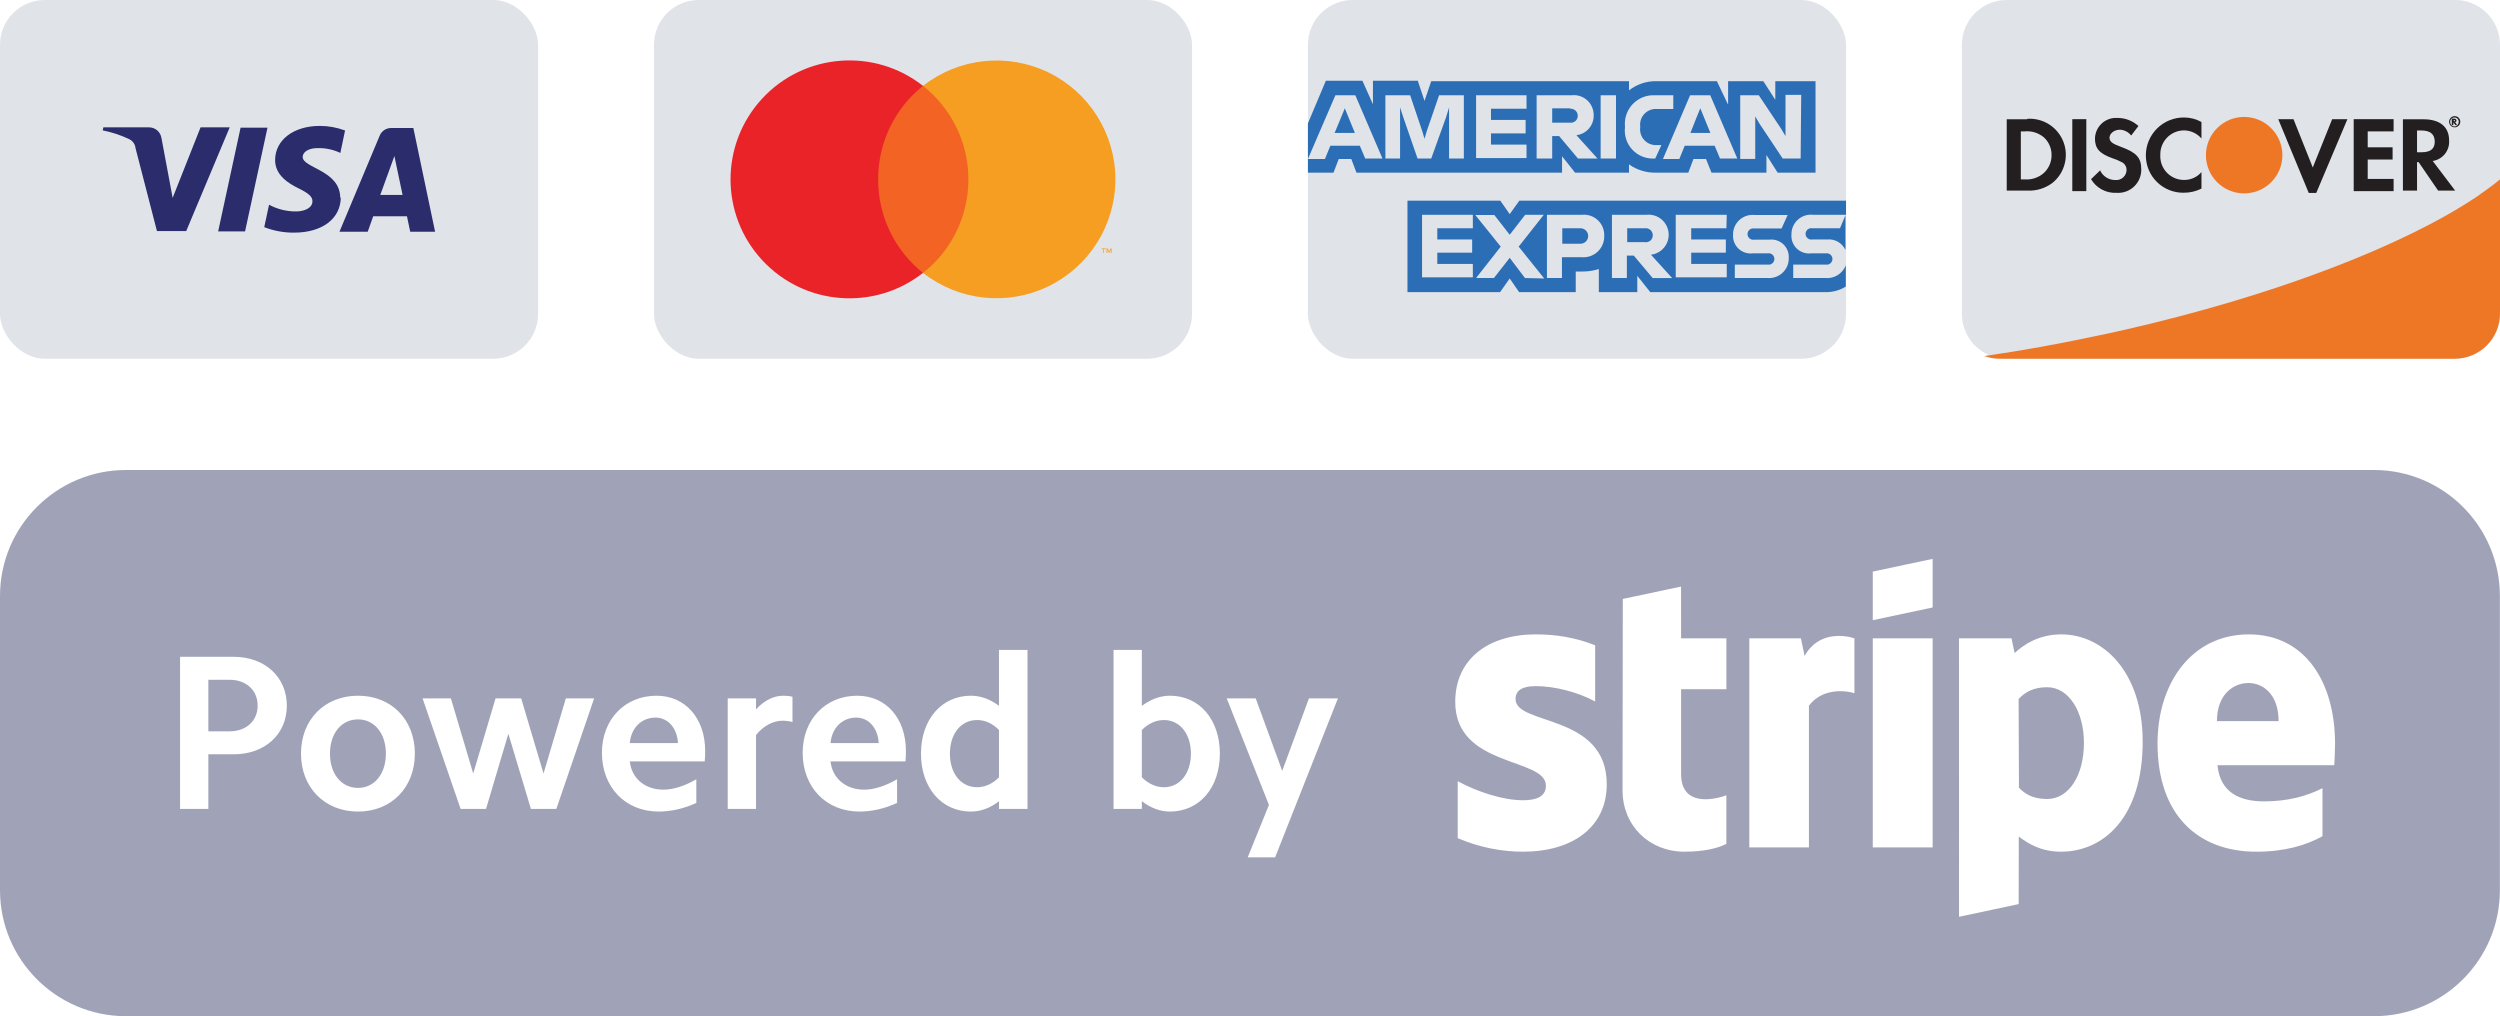 <?xml version="1.0" encoding="UTF-8"?>
<svg id="a" data-name="Layer 1" xmlns="http://www.w3.org/2000/svg" viewBox="0 0 275.81 112.111">
  <path d="M261.89,112.111H13.906c-7.681,0-13.906-6.225-13.906-13.906v-32.447c0-7.681,6.225-13.906,13.906-13.906h247.985c7.681,0,13.906,6.225,13.906,13.906v32.447c0,7.681-6.225,13.906-13.906,13.906ZM25.79,72.461h-5.926v16.782h3.122v-6.026h2.804c3.416,0,5.854-2.195,5.854-5.365s-2.438-5.391-5.854-5.391h0ZM39.499,76.755c-3.683,0-6.292,2.633-6.292,6.39,0,3.731,2.61,6.39,6.292,6.39s6.269-2.658,6.269-6.39c0-3.757-2.586-6.39-6.269-6.39ZM62.427,77.047l-2.464,8.292-2.464-8.292h-2.827l-2.464,8.292-2.464-8.292h-3.122l4.195,12.195h2.804l2.464-8.292,2.489,8.292h2.804l4.169-12.195h-3.122ZM72.43,76.755c-3.488,0-6.023,2.61-6.023,6.292,0,3.803,2.584,6.487,6.267,6.487,1.365,0,2.756-.318,4.146-.95v-2.612c-1.268.732-2.512,1.147-3.634,1.147-2.049,0-3.511-1.268-3.708-3.122h8.269c.049-.415.049-.804.049-1.147,0-3.583-2.172-6.095-5.365-6.095h0ZM87.43,76.876c-.341-.097-.681-.121-1.024-.121-1.048,0-2.121.535-2.999,1.511v-1.219h-3.122v12.195h3.122v-8.146c.804-1.024,1.903-1.585,2.927-1.585.366,0,.756.049,1.096.146v-2.781ZM94.577,76.755c-3.488,0-6.023,2.61-6.023,6.292,0,3.803,2.586,6.487,6.269,6.487,1.365,0,2.756-.318,4.146-.95v-2.612c-1.27.732-2.512,1.147-3.636,1.147-2.046,0-3.511-1.268-3.706-3.122h8.267c.049-.415.049-.804.049-1.147,0-3.583-2.169-6.095-5.365-6.095h0ZM113.359,71.705h-3.147v6.172c-.95-.732-2.023-1.122-3.096-1.122-3.245,0-5.511,2.633-5.511,6.39s2.267,6.39,5.511,6.39c1.073,0,2.146-.389,3.096-1.147v.855h3.147v-17.537ZM129.068,76.755c-1.048,0-2.121.389-3.096,1.122v-6.172h-3.122v17.537h3.122v-.855c.976.758,2.049,1.147,3.096,1.147,3.268,0,5.511-2.635,5.511-6.39s-2.243-6.39-5.511-6.39ZM144.41,77.047l-2.95,8-2.927-8h-3.196l4.658,11.755-2.341,5.78h3.024l6.927-17.535h-3.196ZM169.438,75.696c2,0,4.543.612,6.545,1.694v-6.2c-2.181-.869-4.359-1.203-6.54-1.203-5.337,0-8.895,2.788-8.895,7.446,0,7.284,10.003,6.102,10.003,9.243,0,1.217-1.057,1.611-2.524,1.611-2.181,0-4.994-.902-7.203-2.102v6.283c2.447,1.052,4.927,1.493,7.196,1.493,5.472,0,9.243-2.702,9.243-7.44,0-7.847-10.061-6.438-10.061-9.4,0-1.027.858-1.425,2.236-1.425h0ZM190.461,70.426h-4.997l-.005-5.715-6.424,1.367-.03,21.111c0,3.896,2.932,6.772,6.837,6.772,2.151,0,3.741-.389,4.617-.871v-5.356c-.841.336-4.994,1.544-4.994-2.334v-9.363h4.997v-5.611ZM204.587,70.428c-.876-.315-3.952-.89-5.493,1.942l-.413-1.944h-5.69v23.065h6.577v-15.637c1.555-2.042,4.181-1.648,5.018-1.377v-6.049ZM213.218,61.656l-6.605,1.404v5.361l6.605-1.404v-5.361ZM213.218,70.426h-6.605v23.065h6.605v-23.065ZM227.416,69.988c-2.58,0-4.246,1.214-5.154,2.063l-.343-1.625h-5.794l.002,30.718,6.58-1.4.014-7.446c.946.693,2.352,1.664,4.656,1.664,4.707,0,9.013-3.787,9.013-12.149,0-7.662-4.352-11.824-8.974-11.824h0ZM248.098,69.988c-6.26,0-10.07,5.321-10.07,12.024,0,7.936,4.492,11.95,10.902,11.95,3.145,0,5.507-.714,7.294-1.706v-5.3c-1.794.904-3.852,1.455-6.464,1.455-2.566,0-4.825-.909-5.12-3.993h12.884c.03-.355.088-1.734.088-2.371,0-6.74-3.263-12.059-9.514-12.059ZM248.056,75.353c1.615,0,3.33,1.245,3.33,4.206h-6.805c0-2.964,1.829-4.206,3.474-4.206ZM225.842,88.149c-1.544,0-2.464-.556-3.103-1.249l-.039-9.778c.686-.753,1.634-1.305,3.143-1.305,2.408,0,4.065,2.698,4.065,6.139,0,3.544-1.632,6.193-4.065,6.193h0ZM128.41,86.851c-.853,0-1.708-.366-2.438-1.096v-5.219c.73-.732,1.585-1.099,2.438-1.099,1.757,0,2.976,1.513,2.976,3.708s-1.219,3.706-2.976,3.706ZM107.799,86.851c-1.782,0-3.001-1.511-3.001-3.706s1.219-3.708,3.001-3.708c.853,0,1.706.366,2.413,1.099v5.219c-.707.73-1.56,1.096-2.413,1.096ZM94.457,79.168c1.388,0,2.389,1.147,2.487,2.807h-5.317c.146-1.683,1.316-2.807,2.83-2.807h0ZM72.307,79.168c1.391,0,2.392,1.147,2.489,2.807h-5.319c.148-1.683,1.319-2.807,2.83-2.807h0ZM39.499,86.925c-1.829,0-3.096-1.537-3.096-3.78s1.268-3.78,3.096-3.78c1.805,0,3.073,1.537,3.073,3.78s-1.268,3.78-3.073,3.78ZM25.352,80.681h-2.366v-5.683h2.366c1.805,0,3.073,1.147,3.073,2.853,0,1.683-1.268,2.83-3.073,2.83Z" fill="#434871" fill-rule="evenodd" isolation="isolate" opacity=".502" stroke-width="0"/>
  <g>
    <g id="b" data-name="visa-light-large">
      <rect width="59.367" height="39.578" rx="4.947" ry="4.947" fill="#e0e3e8" stroke-width="0"/>
      <path d="M29.51,14.087l-2.474,11.441h-2.968l2.474-11.441h2.968ZM41.953,21.508l1.558-4.292.903,4.292h-2.461ZM45.255,25.565h2.746l-2.399-11.441h-2.474c-.544.005-1.032.337-1.237.841l-4.44,10.6h3.117l.606-1.707h3.723l.359,1.707ZM37.537,21.855c.012-3.08-4.143-3.302-4.143-4.539,0-.408.396-.841,1.237-.952,1.001-.099,2.01.076,2.919.507l.519-2.474c-.886-.332-1.824-.504-2.77-.507-2.919,0-4.947,1.558-4.947,3.785,0,1.645,1.472,2.56,2.585,3.104,1.113.544,1.546.928,1.534,1.422,0,.767-.915,1.113-1.769,1.126-1.053.014-2.091-.242-3.018-.742l-.532,2.474c1.048.409,2.165.615,3.29.606,3.104,0,5.145-1.534,5.158-3.908M25.342,14.05l-4.799,11.441h-3.228l-2.362-9.14c-.042-.435-.31-.816-.705-1.002-.929-.443-1.909-.767-2.919-.965l.074-.334h5.034c.681-.003,1.263.49,1.373,1.163l1.237,6.617,3.08-7.78h3.216Z" fill="#2a2c6b" stroke-width="0"/>
    </g>
    <g id="c" data-name="mastercard-light-large">
      <rect x="72.147" width="59.367" height="39.578" rx="4.947" ry="4.947" fill="#e0e3e8" stroke-width="0"/>
      <g>
        <g opacity="0">
          <rect x="77.899" y="3.958" width="47.877" height="31.663" fill="#fff" stroke-width="0"/>
        </g>
        <rect x="95.523" y="9.474" width="12.628" height="20.63" fill="#f26324" stroke-width="0"/>
        <path d="M96.884,19.789c-.021-4.015,1.803-7.818,4.947-10.315-5.38-4.231-13.108-3.616-17.752,1.411-4.644,5.028-4.644,12.78,0,17.808,4.644,5.028,12.372,5.642,17.752,1.411-3.144-2.497-4.968-6.3-4.947-10.315Z" fill="#e92328" stroke-width="0"/>
        <path d="M121.793,27.915v-.421h.186v-.087h-.433v.087h.173v.421h.074ZM122.634,27.915v-.507h-.124l-.148.359-.161-.359h-.124v.507h.087v-.383l.148.334h.099l.136-.334v.383h.087Z" fill="#f59e21" stroke-width="0"/>
        <path d="M123.055,19.789c-.003,5.021-2.871,9.599-7.386,11.794-4.516,2.195-9.888,1.62-13.837-1.479,5.689-4.48,6.675-12.722,2.202-18.416-.641-.825-1.381-1.568-2.202-2.214,3.95-3.099,9.322-3.674,13.837-1.479,4.516,2.195,7.383,6.773,7.386,11.794h0Z" fill="#f59e21" stroke-width="0"/>
      </g>
    </g>
    <g id="d" data-name="americanexpress-light-large">
      <rect x="144.295" width="59.367" height="39.578" rx="4.947" ry="4.947" fill="#e0e3e8" stroke-width="0"/>
      <g>
        <polygon points="148.809 13.036 149.477 14.669 147.239 14.669 147.919 13.036 148.364 11.948 148.809 13.036" fill="#2b6eb6" stroke-width="0"/>
        <path d="M173.199,11.997h-1.954v1.534h1.954c.221.033.445-.033.612-.181.167-.148.26-.362.254-.585-.002-.22-.098-.43-.263-.576-.165-.146-.384-.216-.603-.191h0ZM173.199,11.997h-1.954v1.534h1.954c.221.033.445-.033.612-.181.167-.148.26-.362.254-.585-.002-.22-.098-.43-.263-.576-.165-.146-.384-.216-.603-.191h0ZM173.199,11.997h-1.954v1.534h1.954c.221.033.445-.033.612-.181.167-.148.26-.362.254-.585-.002-.22-.098-.43-.263-.576-.165-.146-.384-.216-.603-.191h0ZM187.942,13.036l-.359-1.088h0l-.445,1.088-.643,1.633h2.202l-.754-1.633ZM187.942,13.036l-.359-1.088h0l-.445,1.088-.643,1.633h2.202l-.754-1.633ZM173.199,11.997h-1.954v1.534h1.954c.221.033.445-.033.612-.181.167-.148.26-.362.254-.585-.002-.22-.098-.43-.263-.576-.165-.146-.384-.216-.603-.191h0ZM173.199,11.997h-1.954v1.534h1.954c.221.033.445-.033.612-.181.167-.148.26-.362.254-.585-.002-.22-.098-.43-.263-.576-.165-.146-.384-.216-.603-.191h0ZM187.942,13.036l-.359-1.088h0l-.445,1.088-.643,1.633h2.202l-.754-1.633ZM187.942,13.036l-.359-1.088h0l-.445,1.088-.643,1.633h2.202l-.754-1.633ZM173.199,11.997h-1.954v1.534h1.954c.221.033.445-.033.612-.181.167-.148.26-.362.254-.585-.002-.22-.098-.43-.263-.576-.165-.146-.384-.216-.603-.191h0ZM173.199,11.997h-1.954v1.534h1.954c.221.033.445-.033.612-.181.167-.148.26-.362.254-.585-.002-.22-.098-.43-.263-.576-.165-.146-.384-.216-.603-.191h0ZM187.942,13.036l-.359-1.088h0l-.445,1.088-.643,1.633h2.202l-.754-1.633ZM187.942,13.036l-.359-1.088h0l-.445,1.088-.643,1.633h2.202l-.754-1.633ZM173.199,11.997h-1.954v1.534h1.954c.221.033.445-.033.612-.181.167-.148.26-.362.254-.585-.002-.22-.098-.43-.263-.576-.165-.146-.384-.216-.603-.191h0ZM173.199,11.997h-1.954v1.534h1.954c.221.033.445-.033.612-.181.167-.148.26-.362.254-.585-.002-.22-.098-.43-.263-.576-.165-.146-.384-.216-.603-.191h0ZM187.942,13.036l-.359-1.088h0l-.445,1.088-.643,1.633h2.202l-.754-1.633ZM187.942,13.036l-.359-1.088h0l-.445,1.088-.643,1.633h2.202l-.754-1.633ZM173.199,11.997h-1.954v1.534h1.954c.221.033.445-.033.612-.181.167-.148.26-.362.254-.585-.002-.22-.098-.43-.263-.576-.165-.146-.384-.216-.603-.191h0ZM173.199,11.997h-1.954v1.534h1.954c.221.033.445-.033.612-.181.167-.148.26-.362.254-.585-.002-.22-.098-.43-.263-.576-.165-.146-.384-.216-.603-.191h0ZM187.942,13.036l-.359-1.088h0l-.445,1.088-.643,1.633h2.202l-.754-1.633ZM187.942,13.036l-.359-1.088h0l-.445,1.088-.643,1.633h2.202l-.754-1.633ZM173.199,11.997h-1.954v1.534h1.954c.221.033.445-.033.612-.181.167-.148.26-.362.254-.585-.002-.22-.098-.43-.263-.576-.165-.146-.384-.216-.603-.191h0ZM195.858,8.955v2.053l-1.323-2.053h-3.884v2.597l-1.237-2.597h-6.605c-1.117-.032-2.211.326-3.092,1.014v-1.014h-21.817l-.742,2.177-.742-2.226h-4.947v2.597l-1.163-2.597h-4.032l-1.979,4.7v5.442h2.82l.581-1.509h1.385l.569,1.509h22.683v-1.806l1.435,1.806h5.949v-.915c.872.621,1.923.942,2.993.915h3.55l.569-1.509h1.385l.606,1.509h6.06v-1.954l1.237,1.954h4.18v-10.092h-4.44ZM150.615,17.489l-.594-1.41h-3.253l-.594,1.459h-1.88l3.03-7.025h2.202l2.993,6.976h-1.905ZM161.499,17.489h-1.633v-5.64h0l-.322,1.064-1.645,4.576h-1.509l-1.583-4.576-.346-1.064h0v5.64h-1.62v-6.976h2.733l1.36,4.032.223.767h0l.223-.767,1.385-4.032h2.733v6.976ZM168.413,11.997h-3.921v1.237h3.822v1.484h-3.822v1.237h3.921v1.484h-5.566v-6.926h5.566v1.484ZM174.09,17.489l-2.078-2.474h-.767v2.474h-1.719v-6.976h3.822c.63-.083,1.265.113,1.74.535s.743,1.031.734,1.666c.027,1.115-.797,2.068-1.905,2.202l2.325,2.573h-2.152ZM178.283,17.489h-1.694v-6.976h1.694v6.976ZM182.612,17.489h-.099c-.909.05-1.794-.304-2.419-.967-.625-.663-.925-1.567-.822-2.472v-.099c-.086-.922.238-1.836.886-2.498.648-.662,1.554-1.006,2.478-.94h1.967v1.509h-1.843c-.508-.025-1.002.175-1.35.546s-.515.878-.456,1.383v.099c-.067.51.096,1.023.445,1.4s.847.581,1.361.554h.532l-.68,1.484ZM189.76,17.489l-.594-1.41h-3.302l-.594,1.459h-1.806l2.993-7.025h2.226l2.981,6.976h-1.905ZM198.653,17.489h-1.979l-2.585-3.884-.445-.767h0v4.7h-1.657v-7.025h2.053l2.474,3.71.47.792h0v-4.551h1.732l-.062,7.025ZM187.584,11.948h0l-.445,1.088-.643,1.633h2.202l-.668-1.633-.445-1.088ZM173.261,11.948h-2.016v1.534h1.954c.221.033.445-.033.612-.181.167-.148.26-.362.254-.585-.015-.212-.117-.408-.28-.543s-.375-.198-.586-.174l.062-.049ZM173.261,11.948h-2.016v1.534h1.954c.221.033.445-.033.612-.181.167-.148.26-.362.254-.585-.015-.212-.117-.408-.28-.543s-.375-.198-.586-.174l.062-.049ZM188.004,12.987l-.421-1.039h0l-.445,1.088-.643,1.633h2.202l-.693-1.682ZM188.004,12.987l-.421-1.039h0l-.445,1.088-.643,1.633h2.202l-.693-1.682ZM173.199,11.997h-1.954v1.534h1.954c.221.033.445-.033.612-.181.167-.148.26-.362.254-.585-.002-.22-.098-.43-.263-.576-.165-.146-.384-.216-.603-.191h0ZM173.199,11.997h-1.954v1.534h1.954c.221.033.445-.033.612-.181.167-.148.26-.362.254-.585-.002-.22-.098-.43-.263-.576-.165-.146-.384-.216-.603-.191h0ZM187.942,13.036l-.359-1.088h0l-.445,1.088-.643,1.633h2.202l-.754-1.633ZM187.942,13.036l-.359-1.088h0l-.445,1.088-.643,1.633h2.202l-.754-1.633ZM173.199,11.997h-1.954v1.534h1.954c.221.033.445-.033.612-.181.167-.148.26-.362.254-.585-.002-.22-.098-.43-.263-.576-.165-.146-.384-.216-.603-.191h0ZM173.199,11.997h-1.954v1.534h1.954c.221.033.445-.033.612-.181.167-.148.26-.362.254-.585-.002-.22-.098-.43-.263-.576-.165-.146-.384-.216-.603-.191h0ZM187.942,13.036l-.359-1.088h0l-.445,1.088-.643,1.633h2.202l-.754-1.633ZM187.942,13.036l-.359-1.088h0l-.445,1.088-.643,1.633h2.202l-.754-1.633ZM173.199,11.997h-1.954v1.534h1.954c.221.033.445-.033.612-.181.167-.148.26-.362.254-.585-.002-.22-.098-.43-.263-.576-.165-.146-.384-.216-.603-.191h0ZM173.199,11.997h-1.954v1.534h1.954c.221.033.445-.033.612-.181.167-.148.26-.362.254-.585-.002-.22-.098-.43-.263-.576-.165-.146-.384-.216-.603-.191h0ZM187.942,13.036l-.359-1.088h0l-.445,1.088-.643,1.633h2.202l-.754-1.633ZM187.942,13.036l-.359-1.088h0l-.445,1.088-.643,1.633h2.202l-.754-1.633ZM173.199,11.997h-1.954v1.534h1.954c.221.033.445-.033.612-.181.167-.148.26-.362.254-.585-.002-.22-.098-.43-.263-.576-.165-.146-.384-.216-.603-.191h0ZM173.199,11.997h-1.954v1.534h1.954c.221.033.445-.033.612-.181.167-.148.26-.362.254-.585-.002-.22-.098-.43-.263-.576-.165-.146-.384-.216-.603-.191h0ZM173.199,11.997h-1.954v1.534h1.954c.221.033.445-.033.612-.181.167-.148.26-.362.254-.585-.002-.22-.098-.43-.263-.576-.165-.146-.384-.216-.603-.191h0ZM173.199,11.997h-1.954v1.534h1.954c.221.033.445-.033.612-.181.167-.148.26-.362.254-.585-.002-.22-.098-.43-.263-.576-.165-.146-.384-.216-.603-.191h0ZM173.199,11.997h-1.954v1.534h1.954c.221.033.445-.033.612-.181.167-.148.26-.362.254-.585-.002-.22-.098-.43-.263-.576-.165-.146-.384-.216-.603-.191h0Z" fill="#2b6eb6" stroke-width="0"/>
        <path d="M174.362,25.182h-2.004v1.707h2.004c.471,0,.853-.382.853-.853s-.382-.853-.853-.853h0ZM174.362,25.182h-2.004v1.707h2.004c.471,0,.853-.382.853-.853s-.382-.853-.853-.853h0ZM174.362,25.182h-2.004v1.707h2.004c.471,0,.853-.382.853-.853s-.382-.853-.853-.853h0ZM181.474,25.182h-1.954v1.534h1.954c.221.033.445-.033.612-.181.167-.148.26-.362.254-.585.002-.222-.092-.433-.258-.58s-.388-.215-.607-.186h0ZM181.474,25.182h-1.954v1.534h1.954c.221.033.445-.033.612-.181.167-.148.26-.362.254-.585.002-.222-.092-.433-.258-.58s-.388-.215-.607-.186h0ZM174.362,25.182h-2.004v1.707h2.004c.471,0,.853-.382.853-.853s-.382-.853-.853-.853h0ZM174.362,25.182h-2.004v1.707h2.004c.471,0,.853-.382.853-.853s-.382-.853-.853-.853h0ZM181.474,25.182h-1.954v1.534h1.954c.221.033.445-.033.612-.181.167-.148.26-.362.254-.585.002-.222-.092-.433-.258-.58s-.388-.215-.607-.186h0ZM202.994,25.182h-3.043c-.25-.05-.506.055-.649.268-.142.212-.142.489,0,.702.142.212.398.318.649.268h1.62c.856-.088,1.672.38,2.028,1.163v-3.834l-.606,1.435ZM181.474,25.182h-1.954v1.534h1.954c.221.033.445-.033.612-.181.167-.148.26-.362.254-.585.002-.222-.092-.433-.258-.58s-.388-.215-.607-.186h0ZM174.362,25.182h-2.004v1.707h2.004c.471,0,.853-.382.853-.853s-.382-.853-.853-.853h0ZM200.038,23.697h3.624v-1.558h-36.041l-1.064,1.484-1.039-1.484h-10.241v10.092h10.216l1.064-1.509,1.039,1.509h6.246v-2.276h.693c.629.005,1.255-.086,1.855-.272v2.548h4.242v-1.806l1.435,1.806h19.319c.794.014,1.575-.201,2.251-.618v-2.35c-.347.923-1.269,1.501-2.251,1.41h-3.55v-1.484h3.574c.25.05.506-.055.649-.268.142-.212.142-.489,0-.702-.142-.212-.398-.318-.649-.268h-1.595c-.574.071-1.15-.117-1.571-.514-.421-.397-.643-.961-.605-1.539-.019-.625.236-1.227.696-1.65s1.082-.624,1.703-.552ZM162.489,25.182h-3.921v1.237h3.846v1.459h-3.846v1.237h3.921v1.484h-5.603v-6.901h5.603v1.484ZM168.24,30.673l-1.682-2.226-1.744,2.226h-1.967l2.721-3.463-2.808-3.488h2.103l1.694,2.177,1.707-2.202h2.053l-2.77,3.513,2.82,3.513-2.127-.049ZM174.424,28.373h-2.103v2.3h-1.657v-6.976h3.847c.649-.069,1.295.148,1.77.595.475.447.732,1.079.703,1.73.021.661-.244,1.298-.727,1.748-.484.45-1.138.67-1.796.602h-.037ZM182.327,30.673l-2.078-2.474h-.767v2.474h-1.645v-6.976h3.785c.787-.093,1.563.241,2.036.876s.573,1.474.26,2.202c-.313.728-.99,1.233-1.777,1.326l2.338,2.573h-2.152ZM190.465,25.182h-3.884v1.237h3.822v1.459h-3.822v1.237h3.921v1.484h-5.628v-6.901h5.628l-.037,1.484ZM195.004,30.673h-3.612v-1.484h3.612c.25.05.506-.055.649-.268.142-.212.142-.489,0-.702-.142-.212-.398-.318-.649-.268h-1.633c-.574.071-1.15-.117-1.571-.514-.421-.397-.643-.961-.605-1.539-.011-.621.246-1.216.706-1.633.46-.417,1.077-.615,1.694-.544h3.624l-.668,1.484h-3.005c-.25-.05-.506.055-.649.268-.142.212-.142.489,0,.702.142.212.398.318.649.268h1.62c.567-.078,1.14.101,1.561.488.421.388.647.943.616,1.515.02.616-.224,1.211-.671,1.636s-1.053.64-1.667.59h0ZM181.474,25.182h-1.954v1.534h1.954c.221.033.445-.033.612-.181.167-.148.26-.362.254-.585.002-.222-.092-.433-.258-.58s-.388-.215-.607-.186h0ZM174.362,25.182h-2.004v1.707h2.004c.471,0,.853-.382.853-.853s-.382-.853-.853-.853h0ZM174.362,25.182h-2.004v1.707h2.004c.471,0,.853-.382.853-.853s-.382-.853-.853-.853h0ZM181.474,25.182h-1.954v1.534h1.954c.221.033.445-.033.612-.181.167-.148.26-.362.254-.585.002-.222-.092-.433-.258-.58s-.388-.215-.607-.186h0ZM181.474,25.182h-1.954v1.534h1.954c.221.033.445-.033.612-.181.167-.148.26-.362.254-.585.002-.222-.092-.433-.258-.58s-.388-.215-.607-.186h0ZM174.362,25.182h-2.004v1.707h2.004c.471,0,.853-.382.853-.853s-.382-.853-.853-.853h0ZM174.362,25.182h-2.004v1.707h2.004c.471,0,.853-.382.853-.853s-.382-.853-.853-.853h0ZM181.474,25.182h-1.954v1.534h1.954c.221.033.445-.033.612-.181.167-.148.26-.362.254-.585.002-.222-.092-.433-.258-.58s-.388-.215-.607-.186h0ZM181.474,25.182h-1.954v1.534h1.954c.221.033.445-.033.612-.181.167-.148.26-.362.254-.585.002-.222-.092-.433-.258-.58s-.388-.215-.607-.186h0ZM174.362,25.182h-2.004v1.707h2.004c.471,0,.853-.382.853-.853s-.382-.853-.853-.853h0Z" fill="#2b6eb6" stroke-width="0"/>
      </g>
    </g>
    <g id="e" data-name="discover-light-large">
      <path d="M275.81,4.947v29.684c0,2.732-2.215,4.947-4.947,4.947h-49.473c-.574.004-1.144-.096-1.682-.297-1.959-.708-3.264-2.567-3.265-4.65V4.947c0-2.732,2.215-4.947,4.947-4.947h49.473c2.732,0,4.947,2.215,4.947,4.947Z" fill="#e0e3e8" stroke-width="0"/>
      <g>
        <path d="M275.81,19.789v14.798c0,2.756-2.246,4.991-5.017,4.991h-50.171c-.582.004-1.16-.097-1.706-.3,4.214-.599,8.278-1.348,12.267-2.196,1.054-.2,2.082-.449,3.111-.674,16.581-3.768,30.93-9.308,39.008-14.748.903-.624,1.756-1.248,2.509-1.872Z" fill="#ee7725" stroke-width="0"/>
        <path d="M223.641,13.16h-2.251v7.866h2.251c1.025.059,2.036-.257,2.845-.891,1.324-1.109,1.782-2.946,1.134-4.548-.648-1.601-2.255-2.602-3.979-2.477v.049ZM225.471,19.096c-.585.51-1.354.761-2.127.693h-.396v-5.294h.396c.766-.077,1.532.154,2.127.643.561.504.877,1.225.866,1.979.006.753-.309,1.472-.866,1.979h0Z" fill="#231f20" stroke-width="0"/>
        <rect x="228.625" y="13.147" width="1.546" height="7.94" fill="#231f20" stroke-width="0"/>
        <path d="M233.968,16.19c-.928-.334-1.237-.569-1.237-1.002s.482-.878,1.15-.878c.487.02.94.256,1.237.643l.804-1.051c-.635-.58-1.465-.898-2.325-.891-.633-.041-1.256.179-1.723.609-.467.43-.738,1.032-.75,1.666,0,1.101.495,1.657,1.942,2.177.372.119.732.272,1.076.458.292.168.471.48.47.816-.002.318-.137.62-.372.834-.235.214-.548.32-.865.292-.721.008-1.38-.409-1.682-1.064l-1.002.965c.585.99,1.672,1.572,2.82,1.509.714.049,1.415-.205,1.933-.699.518-.494.804-1.183.788-1.898,0-1.262-.507-1.843-2.263-2.486Z" fill="#231f20" stroke-width="0"/>
        <path d="M236.739,17.118c-.01,1.111.43,2.178,1.22,2.959.79.781,1.863,1.208,2.973,1.185.674.004,1.34-.153,1.942-.458v-1.818c-.467.546-1.149.862-1.868.866-.727.018-1.429-.268-1.936-.789-.507-.521-.774-1.23-.736-1.957-.023-.707.239-1.394.727-1.906.489-.512,1.162-.806,1.87-.815.745.003,1.453.328,1.942.891v-1.818c-.583-.323-1.238-.493-1.905-.495-1.113-.013-2.185.418-2.979,1.198-.794.78-1.244,1.845-1.251,2.958h0Z" fill="#231f20" stroke-width="0"/>
        <polygon points="255.155 18.478 253.027 13.147 251.345 13.147 254.71 21.286 255.538 21.286 258.977 13.147 257.294 13.147 255.155 18.478" fill="#231f20" stroke-width="0"/>
        <polygon points="259.669 21.088 264.072 21.088 264.072 19.74 261.215 19.74 261.215 17.6 263.961 17.6 263.961 16.252 261.215 16.252 261.215 14.495 264.072 14.495 264.072 13.147 259.669 13.147 259.669 21.088" fill="#231f20" stroke-width="0"/>
        <path d="M268.389,17.761c1.104-.171,1.89-1.162,1.806-2.276,0-1.484-1.014-2.325-2.82-2.325h-2.276v7.866h1.558v-3.142h.173l2.152,3.142h1.88l-2.474-3.265ZM267.152,16.796h-.495v-2.399h.495c.94,0,1.459.396,1.459,1.237s-.544,1.163-1.459,1.163Z" fill="#231f20" stroke-width="0"/>
        <path d="M251.803,17.118c0,2.329-1.888,4.218-4.218,4.218s-4.218-1.888-4.218-4.218,1.888-4.218,4.218-4.218c2.326.007,4.211,1.891,4.218,4.218h0Z" fill="#ee7725" stroke-width="0"/>
        <path d="M270.862,13.481c.083-.017.144-.088.148-.173,0-.148-.099-.223-.272-.223h-.247v.717h.173v-.297l.223.297h.198l-.223-.322ZM270.714,13.382h0v-.148h0c.074,0,.124,0,.124.074s.025.074-.099.074h-.025Z" fill="#231f20" stroke-width="0"/>
        <path d="M270.788,12.813c-.332.013-.594.286-.594.618,0,.342.277.618.618.618s.618-.277.618-.618c0-.168-.068-.33-.19-.446-.121-.117-.285-.179-.453-.172ZM271.11,13.803c-.078.097-.197.152-.322.148-.132-.003-.258-.06-.347-.159s-.133-.229-.123-.361c0-.26.21-.47.47-.47s.47.21.47.47c-.003.138-.056.269-.148.371h0Z" fill="#231f20" stroke-width="0"/>
      </g>
    </g>
  </g>
</svg>